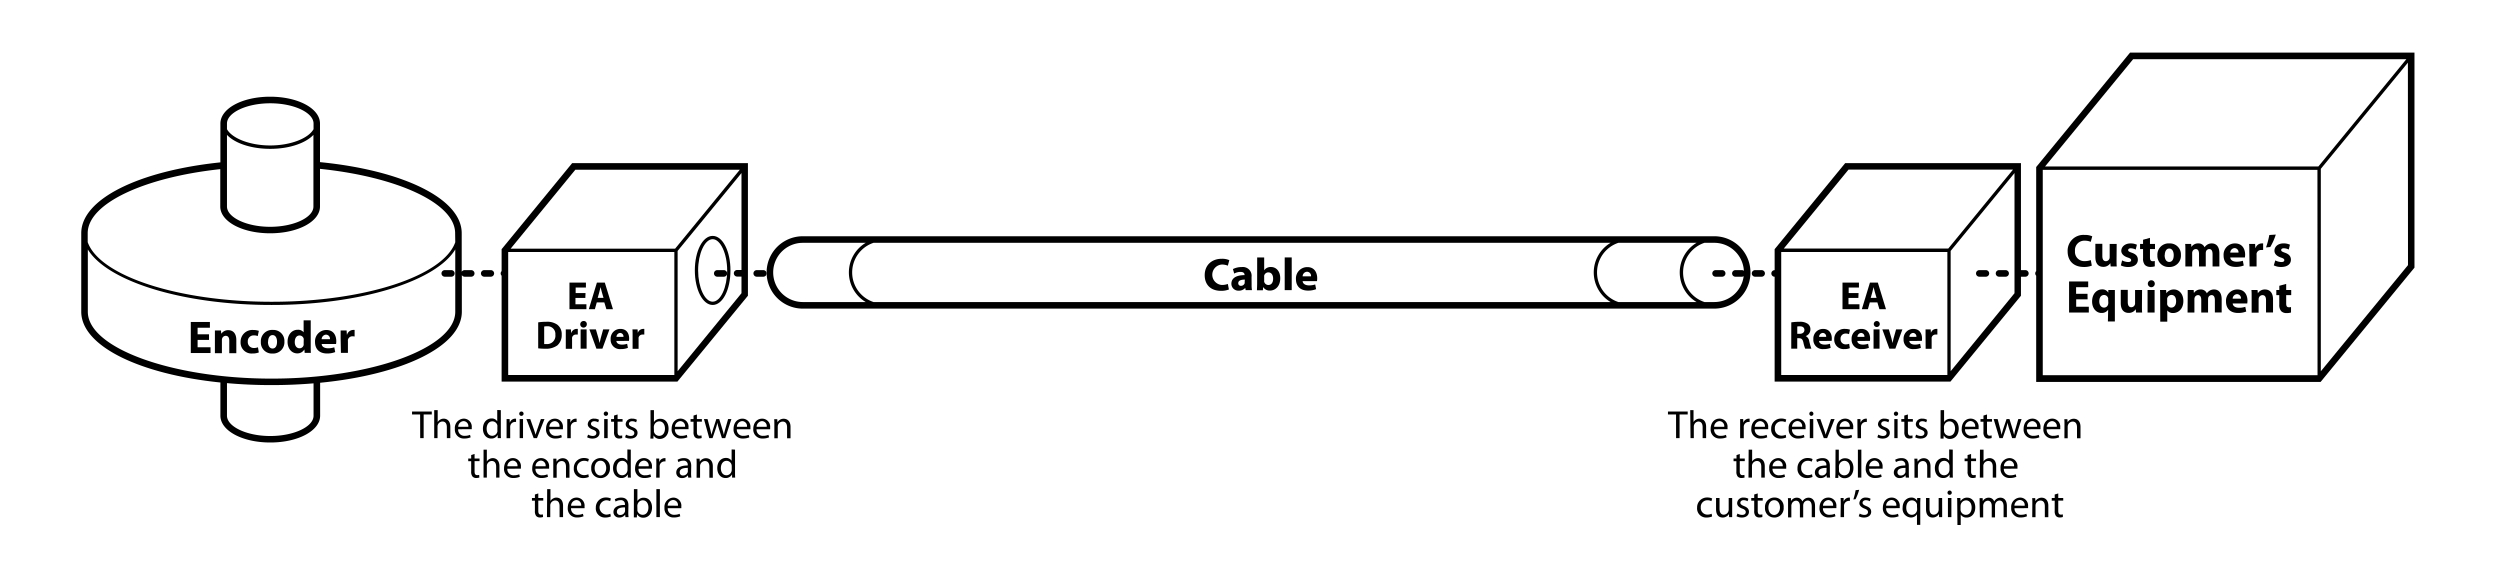 <svg xmlns="http://www.w3.org/2000/svg" viewBox="0 0 760 178">
  <g>
    <path d="M216.65,92.71c-3,0-5.42-4.61-5.42-10.5s2.38-10.5,5.42-10.5,5.41,4.62,5.41,10.5S219.69,92.71,216.65,92.71Zm0-20c-2.39,0-4.42,4.36-4.42,9.5s2,9.5,4.42,9.5,4.41-4.35,4.41-9.5S219,72.71,216.65,72.71Z"/>
    <g>
      <path d="M521.14,71.82H244.05a11,11,0,0,0,0,22H521.14a11,11,0,0,0,0-22Zm-277.09,20a9,9,0,0,1,0-18h19.13a10.47,10.47,0,0,0,0,18Zm21.49,0a9.49,9.49,0,0,1,0-18H489.62a10.47,10.47,0,0,0,0,18Zm226.44,0a9.49,9.49,0,0,1,0-18h23.78a10.47,10.47,0,0,0,0,18Zm29.16,0h-3a9.49,9.49,0,0,1,0-18h3a9,9,0,0,1,9,8.51,1,1,0,0,0-.58-.21h-2a1,1,0,0,0,0,2h2a.92.92,0,0,0,.52-.17A9,9,0,0,1,521.14,91.82Z"/>
      <path d="M523.54,82.12h-2a1,1,0,0,0,0,2h2a1,1,0,0,0,0-2Z"/>
      <path d="M535.54,82.12h-2a1,1,0,0,0,0,2h2a1,1,0,0,0,0-2Z"/>
      <path d="M647.53,16,619,50.78V82.42a1,1,0,0,0,0,1.4V116.1h86.47L734,81.36V16Zm57,98.06H621V51.64h83.5Zm.26-63.46H621.7L648.47,18h83.06Zm27.24,30-26.5,32.27V51.32L732,19.05Z"/>
      <path d="M601.71,84.12h2a1,1,0,0,0,0-2h-2a1,1,0,0,0,0,2Z"/>
      <path d="M607.71,84.12h2a1,1,0,0,0,0-2h-2a1,1,0,0,0,0,2Z"/>
      <path d="M615.71,82.12h-1.34V49.6H560.93L539.49,75.75v6.38a1,1,0,0,0,0,2V116h53.45L614.37,89.9V84.12h1.34a1,1,0,0,0,0-2ZM592,114H541.49V76.6H592Zm.27-38.44h-50l19.68-24h50Zm20.14,13.58L593,112.85V76.28l19.41-23.67Z"/>
    </g>
    <g>
      <path d="M134.21,83.12a1,1,0,0,0,1,1h2a1,1,0,0,0,0-2h-2A1,1,0,0,0,134.21,83.12Z"/>
      <path d="M143.21,82.12h-2a1,1,0,0,0-.85.5V70.89c0-10.54-18-19.14-43.08-21.6V37.56c0-4.58-6.66-8.16-15.16-8.16S67,33,67,37.56v11.8c-24.65,2.56-42.3,11.1-42.3,21.53V94.75c0,10.43,17.65,19,42.3,21.53v10.08c0,4.57,6.66,8.16,15.16,8.16s15.16-3.59,15.16-8.16v-10c25.06-2.46,43.08-11.07,43.08-21.61V83.62a1,1,0,0,0,.85.5h2a1,1,0,0,0,0-2ZM69,37.56c0-3.34,6-6.16,13.16-6.16s13.16,2.82,13.16,6.16v1.72c-1.6,2.81-7,4.94-13.16,4.94S70.57,42.09,69,39.28ZM69,41c2.37,2.53,7.31,4.25,13.16,4.25S92.92,43.5,95.28,41v21.8c0,3.33-6,6.15-13.16,6.15S69,66.1,69,62.77Zm26.32,85.39c0,3.34-6,6.16-13.16,6.16S69,129.7,69,126.36v-9.89c4.34.39,8.87.6,13.55.6,4.4,0,8.67-.19,12.77-.53Zm43.08-31.61c0,11-25.58,20.32-55.85,20.32s-55.85-9.31-55.85-20.32V75.83c5.9,9.66,28.69,16.88,55.85,16.88s50-7.22,55.85-16.88Zm0-21.13c-3.63,10.2-27.28,18.09-55.85,18.09S30.29,83.82,26.66,73.62V70.89c0-9.06,17.31-17,40.3-19.47V62.77c0,4.57,6.66,8.15,15.16,8.15s15.16-3.58,15.16-8.15V51.33c23.38,2.42,41.08,10.4,41.08,19.56Z"/>
      <path d="M149.21,82.12h-2a1,1,0,0,0,0,2h2a1,1,0,0,0,0-2Z"/>
      <path d="M152.49,75.75v6.67a1,1,0,0,0,0,1.4V116h53.45L227.37,89.9V49.6H173.93ZM205,114H154.49V76.6H205Zm20.41-31.92h-1.32a1,1,0,0,0,0,2h1.32v5.06L206,112.85V76.28l19.41-23.67ZM224.9,51.6l-19.67,24h-50l19.67-24Z"/>
      <path d="M218.05,84.12h2a1,1,0,0,0,0-2h-2a1,1,0,0,0,0,2Z"/>
      <path d="M232.05,82.12h-2a1,1,0,0,0,0,2h2a1,1,0,0,0,0-2Z"/>
    </g>
  </g>
  <g>
    <g>
      <path d="M127.72,126h-2.46v-.89h6V126h-2.47v7.19h-1.05Z"/>
      <path d="M132,124.69h1.06v3.62h0a1.87,1.87,0,0,1,.76-.74,2,2,0,0,1,1.08-.3c.78,0,2,.48,2,2.48v3.45h-1.06v-3.34c0-.94-.35-1.72-1.34-1.72a1.53,1.53,0,0,0-1.42,1.06,1.26,1.26,0,0,0-.07.5v3.5H132Z"/>
      <path d="M139.28,130.49a1.86,1.86,0,0,0,2,2,3.89,3.89,0,0,0,1.61-.3l.19.75a4.69,4.69,0,0,1-1.94.37,2.7,2.7,0,0,1-2.86-2.92,2.83,2.83,0,0,1,2.74-3.13,2.45,2.45,0,0,1,2.39,2.73,2.81,2.81,0,0,1,0,.49Zm3.09-.75a1.51,1.51,0,0,0-1.45-1.72,1.74,1.74,0,0,0-1.62,1.72Z"/>
      <path d="M152.25,124.69v7c0,.52,0,1.11.05,1.5h-1l0-1h0a2.13,2.13,0,0,1-2,1.13c-1.4,0-2.49-1.18-2.49-3,0-1.94,1.2-3.11,2.6-3.11a1.93,1.93,0,0,1,1.75.87h0v-3.45Zm-1.05,5.07a1.73,1.73,0,0,0,0-.45,1.56,1.56,0,0,0-1.52-1.22c-1.09,0-1.74,1-1.74,2.23s.59,2.16,1.71,2.16a1.6,1.6,0,0,0,1.55-1.27,1.48,1.48,0,0,0,0-.44Z"/>
      <path d="M154,129.21c0-.68,0-1.27,0-1.81h.92l.05,1.14h0a1.75,1.75,0,0,1,1.62-1.27l.29,0v1a1.94,1.94,0,0,0-.36,0,1.48,1.48,0,0,0-1.42,1.35,3.74,3.74,0,0,0,0,.49v3.1H154Z"/>
      <path d="M158.48,126.42a.63.63,0,0,1-.63-.65.66.66,0,1,1,.65.65Zm-.5,6.78v-5.8H159v5.8Z"/>
      <path d="M161.2,127.4l1.14,3.25c.19.54.34,1,.46,1.5h0c.13-.48.3-1,.49-1.5l1.13-3.25h1.1l-2.28,5.8h-1l-2.21-5.8Z"/>
      <path d="M167,130.49a1.85,1.85,0,0,0,2,2,4,4,0,0,0,1.61-.3l.19.75a4.71,4.71,0,0,1-1.95.37A2.7,2.7,0,0,1,166,130.4c0-1.75,1-3.13,2.73-3.13a2.44,2.44,0,0,1,2.39,2.73,3,3,0,0,1,0,.49Zm3.08-.75a1.5,1.5,0,0,0-1.45-1.72,1.75,1.75,0,0,0-1.62,1.72Z"/>
      <path d="M172.45,129.21c0-.68,0-1.27,0-1.81h.93l0,1.14h0a1.75,1.75,0,0,1,1.62-1.27l.29,0v1a1.94,1.94,0,0,0-.36,0,1.49,1.49,0,0,0-1.42,1.35,3.79,3.79,0,0,0,0,.49v3.1h-1.06Z"/>
      <path d="M178.78,132.12a2.86,2.86,0,0,0,1.4.41c.76,0,1.11-.37,1.11-.86s-.3-.77-1.06-1.06c-1.06-.38-1.55-1-1.55-1.64a1.79,1.79,0,0,1,2-1.7,2.65,2.65,0,0,1,1.42.36l-.25.75a2.42,2.42,0,0,0-1.19-.33c-.62,0-1,.36-1,.79s.34.69,1.09,1c1,.38,1.52.88,1.52,1.74,0,1-.8,1.75-2.15,1.75a3.34,3.34,0,0,1-1.64-.4Z"/>
      <path d="M184.18,126.42a.63.63,0,0,1-.64-.65.66.66,0,1,1,.65.65Zm-.51,6.78v-5.8h1.06v5.8Z"/>
      <path d="M187.75,126v1.39h1.51v.8h-1.51v3.12c0,.72.2,1.13.79,1.13a2.21,2.21,0,0,0,.61-.07l0,.8a2.93,2.93,0,0,1-.93.14,1.47,1.47,0,0,1-1.14-.44,2.25,2.25,0,0,1-.41-1.52V128.2h-.9v-.8h.9v-1.07Z"/>
      <path d="M190.31,132.12a2.86,2.86,0,0,0,1.4.41c.76,0,1.12-.37,1.12-.86s-.3-.77-1.07-1.06c-1.06-.38-1.55-1-1.55-1.64a1.79,1.79,0,0,1,2-1.7,2.65,2.65,0,0,1,1.42.36l-.25.75a2.42,2.42,0,0,0-1.19-.33c-.62,0-1,.36-1,.79s.34.69,1.09,1c1,.38,1.53.88,1.53,1.74,0,1-.81,1.75-2.16,1.75a3.27,3.27,0,0,1-1.63-.4Z"/>
      <path d="M197.75,124.69h1.05v3.63h0a2.14,2.14,0,0,1,2-1c1.44,0,2.44,1.2,2.44,3,0,2.08-1.32,3.11-2.61,3.11a2.07,2.07,0,0,1-1.94-1.09h0l-.06,1h-.91c0-.39.05-1,.05-1.5Zm1.05,6.19a1.58,1.58,0,0,0,0,.38,1.64,1.64,0,0,0,1.58,1.24c1.12,0,1.77-.9,1.77-2.24,0-1.17-.6-2.17-1.73-2.17a1.69,1.69,0,0,0-1.6,1.3,2,2,0,0,0-.06.44Z"/>
      <path d="M205.17,130.49a1.86,1.86,0,0,0,2,2,3.89,3.89,0,0,0,1.61-.3l.19.75a4.69,4.69,0,0,1-1.94.37,2.7,2.7,0,0,1-2.85-2.92c0-1.75,1-3.13,2.73-3.13a2.44,2.44,0,0,1,2.39,2.73,2.81,2.81,0,0,1,0,.49Zm3.09-.75a1.51,1.51,0,0,0-1.45-1.72,1.74,1.74,0,0,0-1.62,1.72Z"/>
      <path d="M211.86,126v1.39h1.51v.8h-1.51v3.12c0,.72.2,1.13.79,1.13a2.21,2.21,0,0,0,.61-.07l.05.8a3,3,0,0,1-.94.14,1.5,1.5,0,0,1-1.14-.44,2.3,2.3,0,0,1-.4-1.52V128.2h-.9v-.8h.9v-1.07Z"/>
      <path d="M215.09,127.4l.78,2.94c.15.64.31,1.26.42,1.86h0c.13-.59.33-1.22.52-1.85l.95-2.95h.88l.9,2.9c.22.68.39,1.31.52,1.9h0c.1-.59.26-1.2.45-1.89l.83-2.91h1l-1.87,5.8h-1l-.89-2.77c-.2-.66-.37-1.23-.51-1.92h0a15.07,15.07,0,0,1-.53,1.93l-.93,2.76h-1L214,127.4Z"/>
      <path d="M224,130.49a1.85,1.85,0,0,0,2,2,3.87,3.87,0,0,0,1.6-.3l.2.75a4.75,4.75,0,0,1-1.95.37A2.7,2.7,0,0,1,223,130.4c0-1.75,1-3.13,2.73-3.13a2.44,2.44,0,0,1,2.39,2.73,2.08,2.08,0,0,1,0,.49Zm3.08-.75a1.5,1.5,0,0,0-1.45-1.72,1.74,1.74,0,0,0-1.62,1.72Z"/>
      <path d="M230,130.49a1.85,1.85,0,0,0,2,2,4,4,0,0,0,1.61-.3l.19.75a4.69,4.69,0,0,1-1.94.37A2.7,2.7,0,0,1,229,130.4c0-1.75,1-3.13,2.74-3.13a2.44,2.44,0,0,1,2.38,2.73,3,3,0,0,1,0,.49Zm3.08-.75a1.5,1.5,0,0,0-1.45-1.72,1.75,1.75,0,0,0-1.62,1.72Z"/>
      <path d="M235.4,129c0-.61,0-1.09-.05-1.57h.94l.06.95h0a2.15,2.15,0,0,1,1.92-1.08c.81,0,2.05.48,2.05,2.47v3.46h-1.05v-3.34c0-.94-.35-1.73-1.34-1.73a1.52,1.52,0,0,0-1.42,1.08,1.49,1.49,0,0,0-.07.49v3.5H235.4Z"/>
      <path d="M144.27,138v1.39h1.51v.8h-1.51v3.12c0,.72.2,1.13.79,1.13a2.21,2.21,0,0,0,.61-.07l.05.8a2.93,2.93,0,0,1-.93.14,1.47,1.47,0,0,1-1.14-.44,2.25,2.25,0,0,1-.41-1.52V140.2h-.9v-.8h.9v-1.07Z"/>
      <path d="M147,136.69H148v3.62h0a1.81,1.81,0,0,1,.76-.74,2,2,0,0,1,1.07-.3c.78,0,2,.48,2,2.48v3.45h-1v-3.34c0-.94-.35-1.72-1.35-1.72a1.52,1.52,0,0,0-1.41,1.06,1.26,1.26,0,0,0-.07.5v3.5H147Z"/>
      <path d="M154.23,142.49a1.85,1.85,0,0,0,2,2,4,4,0,0,0,1.61-.3l.19.75a4.71,4.71,0,0,1-1.95.37,2.7,2.7,0,0,1-2.85-2.92c0-1.75,1-3.13,2.73-3.13a2.44,2.44,0,0,1,2.39,2.73,3,3,0,0,1,0,.49Zm3.08-.75a1.5,1.5,0,0,0-1.45-1.72,1.75,1.75,0,0,0-1.62,1.72Z"/>
      <path d="M162.79,142.49a1.84,1.84,0,0,0,2,2,3.89,3.89,0,0,0,1.61-.3l.19.75a4.69,4.69,0,0,1-1.94.37,2.7,2.7,0,0,1-2.85-2.92c0-1.75,1-3.13,2.73-3.13a2.44,2.44,0,0,1,2.39,2.73,2.08,2.08,0,0,1,0,.49Zm3.08-.75a1.51,1.51,0,0,0-1.45-1.72,1.74,1.74,0,0,0-1.62,1.72Z"/>
      <path d="M168.2,141c0-.61,0-1.09,0-1.57h.94l.06.95h0a2.15,2.15,0,0,1,1.92-1.08c.8,0,2,.48,2,2.47v3.46h-1.06v-3.34c0-.94-.34-1.73-1.34-1.73a1.52,1.52,0,0,0-1.41,1.08,1.48,1.48,0,0,0-.08.49v3.5H168.2Z"/>
      <path d="M179,145a4.17,4.17,0,0,1-1.67.33,2.75,2.75,0,0,1-2.89-3,3,3,0,0,1,3.12-3.09,3.27,3.27,0,0,1,1.46.31l-.24.8a2.62,2.62,0,0,0-1.22-.27,2.18,2.18,0,0,0,0,4.36,3.09,3.09,0,0,0,1.3-.27Z"/>
      <path d="M182.52,145.33a2.77,2.77,0,0,1-2.78-3,2.84,2.84,0,0,1,2.88-3.08,2.74,2.74,0,0,1,2.79,3,2.83,2.83,0,0,1-2.87,3.09Zm0-.79c1,0,1.77-.94,1.77-2.26,0-1-.5-2.22-1.74-2.22s-1.78,1.15-1.78,2.25c0,1.27.72,2.23,1.74,2.23Z"/>
      <path d="M191.76,136.69v7c0,.52,0,1.11.05,1.5h-.95l0-1h0a2.13,2.13,0,0,1-2,1.13c-1.4,0-2.49-1.18-2.49-3,0-1.94,1.2-3.11,2.6-3.11a1.93,1.93,0,0,1,1.75.87h0v-3.45Zm-1,5.07a1.73,1.73,0,0,0-.05-.45,1.56,1.56,0,0,0-1.52-1.22c-1.1,0-1.74,1-1.74,2.23s.58,2.16,1.71,2.16a1.6,1.6,0,0,0,1.55-1.27,1.48,1.48,0,0,0,.05-.44Z"/>
      <path d="M194.12,142.49a1.85,1.85,0,0,0,2,2,3.87,3.87,0,0,0,1.6-.3l.2.75a4.75,4.75,0,0,1-2,.37,2.7,2.7,0,0,1-2.85-2.92c0-1.75,1-3.13,2.73-3.13a2.44,2.44,0,0,1,2.39,2.73,2.08,2.08,0,0,1,0,.49Zm3.08-.75a1.51,1.51,0,0,0-1.45-1.72,1.74,1.74,0,0,0-1.62,1.72Z"/>
      <path d="M199.53,141.21c0-.68,0-1.27-.05-1.81h.92l0,1.14h0a1.75,1.75,0,0,1,1.62-1.27l.29,0v1a1.94,1.94,0,0,0-.36,0,1.48,1.48,0,0,0-1.42,1.35,3.74,3.74,0,0,0,0,.49v3.1h-1.05Z"/>
      <path d="M210.09,143.81a9.65,9.65,0,0,0,.08,1.39h-.95l-.09-.73h0a2.13,2.13,0,0,1-1.77.86,1.65,1.65,0,0,1-1.78-1.66c0-1.41,1.25-2.17,3.49-2.16v-.12a1.19,1.19,0,0,0-1.32-1.34,2.76,2.76,0,0,0-1.52.43l-.24-.71a3.77,3.77,0,0,1,1.92-.5c1.79,0,2.22,1.21,2.22,2.37Zm-1-1.57c-1.16,0-2.46.18-2.46,1.31a.93.93,0,0,0,1,1,1.46,1.46,0,0,0,1.43-1,1.2,1.2,0,0,0,.05-.33Z"/>
      <path d="M211.78,141c0-.61,0-1.09-.05-1.57h.94l.06.95h0a2.15,2.15,0,0,1,1.92-1.08c.81,0,2.05.48,2.05,2.47v3.46h-1.05v-3.34c0-.94-.35-1.73-1.35-1.73a1.52,1.52,0,0,0-1.41,1.08,1.49,1.49,0,0,0-.07.49v3.5h-1.06Z"/>
      <path d="M223.45,136.69v7c0,.52,0,1.11.05,1.5h-.95l0-1h0a2.13,2.13,0,0,1-2,1.13c-1.41,0-2.5-1.18-2.5-3,0-1.94,1.2-3.11,2.6-3.11a2,2,0,0,1,1.76.87h0v-3.45Zm-1,5.07a1.73,1.73,0,0,0-.05-.45,1.56,1.56,0,0,0-1.52-1.22c-1.09,0-1.74,1-1.74,2.23s.59,2.16,1.71,2.16a1.6,1.6,0,0,0,1.55-1.27,1.48,1.48,0,0,0,.05-.44Z"/>
      <path d="M163.64,150v1.39h1.51v.8h-1.51v3.12c0,.72.2,1.13.79,1.13a2.26,2.26,0,0,0,.61-.07l.05.8a3,3,0,0,1-.94.14,1.5,1.5,0,0,1-1.14-.44,2.3,2.3,0,0,1-.4-1.52V152.2h-.9v-.8h.9v-1.07Z"/>
      <path d="M166.34,148.69h1v3.62h0a1.78,1.78,0,0,1,.75-.74,2,2,0,0,1,1.08-.3c.78,0,2,.48,2,2.48v3.45h-1.06v-3.34c0-.94-.34-1.72-1.34-1.72a1.54,1.54,0,0,0-1.42,1.06,1.26,1.26,0,0,0-.07.5v3.5h-1Z"/>
      <path d="M173.6,154.49a1.85,1.85,0,0,0,2,2,3.87,3.87,0,0,0,1.6-.3l.2.75a4.75,4.75,0,0,1-1.95.37,2.7,2.7,0,0,1-2.85-2.92c0-1.75,1-3.13,2.73-3.13A2.44,2.44,0,0,1,177.7,154a2.08,2.08,0,0,1,0,.49Zm3.08-.75a1.51,1.51,0,0,0-1.45-1.72,1.74,1.74,0,0,0-1.62,1.72Z"/>
      <path d="M185.69,157a4.13,4.13,0,0,1-1.67.33,2.75,2.75,0,0,1-2.89-3,3,3,0,0,1,3.12-3.09,3.21,3.21,0,0,1,1.46.31l-.23.8a2.66,2.66,0,0,0-1.23-.27,2.19,2.19,0,0,0,0,4.36,3,3,0,0,0,1.29-.27Z"/>
      <path d="M191,155.81a9.65,9.65,0,0,0,.08,1.39h-.94l-.1-.73h0a2.12,2.12,0,0,1-1.77.86,1.65,1.65,0,0,1-1.78-1.66c0-1.41,1.25-2.17,3.49-2.16v-.12a1.19,1.19,0,0,0-1.32-1.34,2.76,2.76,0,0,0-1.52.43l-.24-.71a3.77,3.77,0,0,1,1.92-.5c1.79,0,2.22,1.21,2.22,2.37Zm-1-1.57c-1.15,0-2.46.18-2.46,1.31a.93.93,0,0,0,1,1,1.46,1.46,0,0,0,1.43-1,.91.91,0,0,0,.05-.33Z"/>
      <path d="M192.71,148.69h1.06v3.63h0a2.15,2.15,0,0,1,2-1c1.44,0,2.45,1.2,2.45,2.95,0,2.08-1.32,3.11-2.62,3.11a2.07,2.07,0,0,1-1.94-1.09h0l-.06,1h-.91c0-.39,0-1,0-1.5Zm1.06,6.19a2.34,2.34,0,0,0,0,.38,1.65,1.65,0,0,0,1.59,1.24c1.11,0,1.76-.9,1.76-2.24,0-1.17-.6-2.17-1.73-2.17a1.67,1.67,0,0,0-1.59,1.3,1.51,1.51,0,0,0-.06.44Z"/>
      <path d="M199.54,148.69h1.06v8.51h-1.06Z"/>
      <path d="M203,154.49a1.86,1.86,0,0,0,2,2,3.92,3.92,0,0,0,1.61-.3l.19.75a4.69,4.69,0,0,1-1.94.37A2.7,2.7,0,0,1,202,154.4a2.83,2.83,0,0,1,2.74-3.13,2.44,2.44,0,0,1,2.38,2.73,3,3,0,0,1,0,.49Zm3.09-.75A1.51,1.51,0,0,0,204.6,152a1.75,1.75,0,0,0-1.62,1.72Z"/>
    </g>
    <g>
      <path d="M509.52,126h-2.46v-.89h6V126h-2.47v7.19h-1.06Z"/>
      <path d="M513.83,124.69h1v3.62h0a1.84,1.84,0,0,1,.75-.74,2,2,0,0,1,1.08-.3c.78,0,2,.48,2,2.48v3.45h-1.06v-3.34c0-.94-.34-1.72-1.34-1.72A1.52,1.52,0,0,0,515,129.2a1.25,1.25,0,0,0-.08.5v3.5h-1Z"/>
      <path d="M521.09,130.49a1.85,1.85,0,0,0,2,2,3.87,3.87,0,0,0,1.6-.3l.2.75a4.75,4.75,0,0,1-2,.37,2.7,2.7,0,0,1-2.85-2.92c0-1.75,1-3.13,2.73-3.13a2.44,2.44,0,0,1,2.39,2.73,2.08,2.08,0,0,1,0,.49Zm3.08-.75a1.51,1.51,0,0,0-1.45-1.72,1.74,1.74,0,0,0-1.62,1.72Z"/>
      <path d="M529,129.21c0-.68,0-1.27,0-1.81h.92l.05,1.14h0a1.77,1.77,0,0,1,1.62-1.27l.29,0v1a1.86,1.86,0,0,0-.36,0,1.48,1.48,0,0,0-1.41,1.35,2.56,2.56,0,0,0,0,.49v3.1H529Z"/>
      <path d="M533.45,130.49a1.85,1.85,0,0,0,2,2,3.87,3.87,0,0,0,1.6-.3l.2.75a4.75,4.75,0,0,1-2,.37,2.7,2.7,0,0,1-2.85-2.92c0-1.75,1-3.13,2.73-3.13a2.44,2.44,0,0,1,2.39,2.73,2.08,2.08,0,0,1,0,.49Zm3.08-.75a1.51,1.51,0,0,0-1.45-1.72,1.74,1.74,0,0,0-1.62,1.72Z"/>
      <path d="M543,133a4.17,4.17,0,0,1-1.67.33,2.75,2.75,0,0,1-2.89-3,3,3,0,0,1,3.12-3.09,3.27,3.27,0,0,1,1.46.31l-.24.8a2.62,2.62,0,0,0-1.22-.27,2,2,0,0,0-2,2.19,2,2,0,0,0,2,2.17,3.09,3.09,0,0,0,1.3-.27Z"/>
      <path d="M544.76,130.49a1.86,1.86,0,0,0,2,2,3.89,3.89,0,0,0,1.61-.3l.19.75a4.69,4.69,0,0,1-1.94.37,2.7,2.7,0,0,1-2.86-2.92,2.83,2.83,0,0,1,2.74-3.13,2.45,2.45,0,0,1,2.39,2.73,2.81,2.81,0,0,1,0,.49Zm3.09-.75A1.51,1.51,0,0,0,546.4,128a1.74,1.74,0,0,0-1.62,1.72Z"/>
      <path d="M550.68,126.42a.63.63,0,0,1-.64-.65.64.64,0,0,1,.66-.66.66.66,0,0,1,0,1.31Zm-.5,6.78v-5.8h1.05v5.8Z"/>
      <path d="M553.39,127.4l1.14,3.25c.19.54.35,1,.47,1.5h0c.13-.48.29-1,.49-1.5l1.12-3.25h1.11l-2.28,5.8h-1l-2.21-5.8Z"/>
      <path d="M559.24,130.49a1.84,1.84,0,0,0,2,2,3.89,3.89,0,0,0,1.61-.3l.19.75a4.69,4.69,0,0,1-1.94.37,2.7,2.7,0,0,1-2.85-2.92c0-1.75,1-3.13,2.73-3.13a2.44,2.44,0,0,1,2.39,2.73,2.08,2.08,0,0,1,0,.49Zm3.08-.75a1.51,1.51,0,0,0-1.45-1.72,1.74,1.74,0,0,0-1.62,1.72Z"/>
      <path d="M564.65,129.21c0-.68,0-1.27,0-1.81h.92l.05,1.14h0a1.75,1.75,0,0,1,1.62-1.27l.28,0v1a1.79,1.79,0,0,0-.36,0,1.48,1.48,0,0,0-1.41,1.35,2.56,2.56,0,0,0,0,.49v3.1h-1.05Z"/>
      <path d="M571,132.12a2.93,2.93,0,0,0,1.41.41c.75,0,1.11-.37,1.11-.86s-.3-.77-1.07-1.06c-1-.38-1.54-1-1.54-1.64a1.79,1.79,0,0,1,2-1.7,2.61,2.61,0,0,1,1.41.36l-.25.75a2.41,2.41,0,0,0-1.18-.33c-.63,0-1,.36-1,.79s.33.69,1.09,1c1,.38,1.52.88,1.52,1.74,0,1-.8,1.75-2.16,1.75a3.3,3.3,0,0,1-1.63-.4Z"/>
      <path d="M576.37,126.42a.63.63,0,0,1-.63-.65.65.65,0,1,1,.64.65Zm-.5,6.78v-5.8h1v5.8Z"/>
      <path d="M580,126v1.39h1.51v.8H580v3.12c0,.72.2,1.13.79,1.13a2.26,2.26,0,0,0,.61-.07l0,.8a3,3,0,0,1-.94.14,1.5,1.5,0,0,1-1.14-.44,2.3,2.3,0,0,1-.4-1.52V128.2H578v-.8h.9v-1.07Z"/>
      <path d="M582.5,132.12a2.93,2.93,0,0,0,1.41.41c.75,0,1.11-.37,1.11-.86s-.3-.77-1.06-1.06c-1.06-.38-1.55-1-1.55-1.64a1.79,1.79,0,0,1,2-1.7,2.67,2.67,0,0,1,1.42.36l-.26.75a2.34,2.34,0,0,0-1.18-.33c-.63,0-1,.36-1,.79s.33.69,1.09,1c1,.38,1.52.88,1.52,1.74,0,1-.8,1.75-2.16,1.75a3.33,3.33,0,0,1-1.63-.4Z"/>
      <path d="M589.94,124.69H591v3.63h0a2.15,2.15,0,0,1,2-1c1.44,0,2.45,1.2,2.45,3,0,2.08-1.32,3.11-2.62,3.11a2.07,2.07,0,0,1-1.94-1.09h0l-.06,1h-.91c0-.39,0-1,0-1.5Zm1.06,6.19a1.58,1.58,0,0,0,0,.38,1.63,1.63,0,0,0,1.58,1.24c1.11,0,1.76-.9,1.76-2.24,0-1.17-.6-2.17-1.73-2.17a1.67,1.67,0,0,0-1.59,1.3,1.51,1.51,0,0,0-.06.44Z"/>
      <path d="M597.37,130.49a1.85,1.85,0,0,0,2,2,3.92,3.92,0,0,0,1.61-.3l.19.75a4.69,4.69,0,0,1-1.94.37,2.7,2.7,0,0,1-2.86-2.92c0-1.75,1-3.13,2.74-3.13a2.44,2.44,0,0,1,2.38,2.73,3,3,0,0,1,0,.49Zm3.08-.75A1.5,1.5,0,0,0,599,128a1.75,1.75,0,0,0-1.62,1.72Z"/>
      <path d="M604.05,126v1.39h1.52v.8h-1.52v3.12c0,.72.21,1.13.8,1.13a2.32,2.32,0,0,0,.61-.07l0,.8a3,3,0,0,1-.94.14,1.49,1.49,0,0,1-1.14-.44,2.25,2.25,0,0,1-.41-1.52V128.2h-.9v-.8h.9v-1.07Z"/>
      <path d="M607.28,127.4l.78,2.94c.16.64.31,1.26.42,1.86h0c.13-.59.32-1.22.51-1.85l1-2.95h.89l.9,2.9c.21.68.38,1.31.51,1.9h0a19.29,19.29,0,0,1,.44-1.89l.83-2.91h1l-1.87,5.8h-1l-.88-2.77a17.5,17.5,0,0,1-.52-1.92h0a19.24,19.24,0,0,1-.53,1.93l-.94,2.76h-1l-1.75-5.8Z"/>
      <path d="M616.17,130.49a1.86,1.86,0,0,0,2,2,3.89,3.89,0,0,0,1.61-.3l.19.75a4.69,4.69,0,0,1-1.94.37,2.7,2.7,0,0,1-2.85-2.92c0-1.75,1-3.13,2.73-3.13a2.44,2.44,0,0,1,2.39,2.73,2.81,2.81,0,0,1,0,.49Zm3.09-.75a1.51,1.51,0,0,0-1.45-1.72,1.74,1.74,0,0,0-1.62,1.72Z"/>
      <path d="M622.19,130.49a1.85,1.85,0,0,0,2,2,3.87,3.87,0,0,0,1.6-.3l.19.75a4.65,4.65,0,0,1-1.94.37,2.7,2.7,0,0,1-2.85-2.92c0-1.75,1-3.13,2.73-3.13a2.44,2.44,0,0,1,2.39,2.73,2.08,2.08,0,0,1,0,.49Zm3.08-.75a1.51,1.51,0,0,0-1.45-1.72,1.74,1.74,0,0,0-1.62,1.72Z"/>
      <path d="M627.6,129c0-.61,0-1.09-.05-1.57h.94l.06.95h0a2.15,2.15,0,0,1,1.92-1.08c.8,0,2,.48,2,2.47v3.46h-1.06v-3.34c0-.94-.34-1.73-1.34-1.73a1.52,1.52,0,0,0-1.41,1.08,1.48,1.48,0,0,0-.08.49v3.5h-1Z"/>
      <path d="M528.89,138v1.39h1.52v.8h-1.52v3.12c0,.72.21,1.13.8,1.13a2.32,2.32,0,0,0,.61-.07l.05.8a3,3,0,0,1-.94.14,1.49,1.49,0,0,1-1.14-.44,2.25,2.25,0,0,1-.41-1.52V140.2H527v-.8h.9v-1.07Z"/>
      <path d="M531.59,136.69h1.06v3.62h0a1.87,1.87,0,0,1,.76-.74,2,2,0,0,1,1.08-.3c.78,0,2,.48,2,2.48v3.45h-1.06v-3.34c0-.94-.35-1.72-1.34-1.72a1.53,1.53,0,0,0-1.42,1.06,1.26,1.26,0,0,0-.07.5v3.5h-1.06Z"/>
      <path d="M538.85,142.49a1.86,1.86,0,0,0,2,2,3.89,3.89,0,0,0,1.61-.3l.19.75a4.69,4.69,0,0,1-1.94.37,2.7,2.7,0,0,1-2.86-2.92,2.83,2.83,0,0,1,2.74-3.13A2.45,2.45,0,0,1,543,142a2.81,2.81,0,0,1,0,.49Zm3.09-.75a1.51,1.51,0,0,0-1.45-1.72,1.74,1.74,0,0,0-1.62,1.72Z"/>
      <path d="M551,145a4.17,4.17,0,0,1-1.67.33,2.75,2.75,0,0,1-2.89-3,3,3,0,0,1,3.12-3.09,3.27,3.27,0,0,1,1.46.31l-.24.8a2.62,2.62,0,0,0-1.22-.27,2,2,0,0,0-2,2.19,2,2,0,0,0,2,2.17,3.09,3.09,0,0,0,1.3-.27Z"/>
      <path d="M556.28,143.81a9.65,9.65,0,0,0,.08,1.39h-1l-.09-.73h0a2.13,2.13,0,0,1-1.77.86,1.65,1.65,0,0,1-1.78-1.66c0-1.41,1.25-2.17,3.49-2.16v-.12a1.19,1.19,0,0,0-1.32-1.34,2.76,2.76,0,0,0-1.52.43l-.24-.71a3.77,3.77,0,0,1,1.92-.5c1.78,0,2.22,1.21,2.22,2.37Zm-1-1.57c-1.15,0-2.45.18-2.45,1.31a.93.93,0,0,0,1,1,1.46,1.46,0,0,0,1.43-1,1.19,1.19,0,0,0,0-.33Z"/>
      <path d="M558,136.69H559v3.63h0a2.14,2.14,0,0,1,2-1c1.44,0,2.44,1.2,2.44,2.95,0,2.08-1.31,3.11-2.61,3.11a2.07,2.07,0,0,1-1.94-1.09h0l-.06,1h-.91c0-.39.05-1,.05-1.5Zm1.06,6.19a2.34,2.34,0,0,0,0,.38,1.65,1.65,0,0,0,1.58,1.24c1.12,0,1.77-.9,1.77-2.24,0-1.17-.6-2.17-1.73-2.17a1.67,1.67,0,0,0-1.59,1.3,1.51,1.51,0,0,0-.06.44Z"/>
      <path d="M564.8,136.69h1.05v8.51H564.8Z"/>
      <path d="M568.23,142.49a1.85,1.85,0,0,0,2,2,4,4,0,0,0,1.61-.3l.19.75a4.71,4.71,0,0,1-2,.37,2.7,2.7,0,0,1-2.85-2.92c0-1.75,1-3.13,2.74-3.13a2.44,2.44,0,0,1,2.38,2.73,2.08,2.08,0,0,1,0,.49Zm3.08-.75a1.5,1.5,0,0,0-1.45-1.72,1.75,1.75,0,0,0-1.62,1.72Z"/>
      <path d="M580.28,143.81a9.65,9.65,0,0,0,.08,1.39h-1l-.09-.73h0a2.14,2.14,0,0,1-1.78.86,1.65,1.65,0,0,1-1.77-1.66c0-1.41,1.25-2.17,3.49-2.16v-.12a1.19,1.19,0,0,0-1.32-1.34,2.76,2.76,0,0,0-1.52.43l-.24-.71a3.77,3.77,0,0,1,1.92-.5c1.78,0,2.22,1.21,2.22,2.37Zm-1-1.57c-1.15,0-2.45.18-2.45,1.31a.93.93,0,0,0,1,1,1.46,1.46,0,0,0,1.43-1,1.19,1.19,0,0,0,0-.33Z"/>
      <path d="M582,141c0-.61,0-1.09-.05-1.57h.94l.06.95h0a2.15,2.15,0,0,1,1.92-1.08c.8,0,2,.48,2,2.47v3.46h-1v-3.34c0-.94-.35-1.73-1.35-1.73a1.52,1.52,0,0,0-1.41,1.08,1.49,1.49,0,0,0-.07.49v3.5H582Z"/>
      <path d="M593.64,136.69v7c0,.52,0,1.11.05,1.5h-1l0-1h0a2.13,2.13,0,0,1-2,1.13c-1.4,0-2.49-1.18-2.49-3,0-1.94,1.2-3.11,2.6-3.11a1.93,1.93,0,0,1,1.75.87h0v-3.45Zm-1,5.07a1.73,1.73,0,0,0-.05-.45,1.56,1.56,0,0,0-1.52-1.22c-1.1,0-1.74,1-1.74,2.23s.59,2.16,1.71,2.16a1.6,1.6,0,0,0,1.55-1.27,1.48,1.48,0,0,0,.05-.44Z"/>
      <path d="M599.21,138v1.39h1.51v.8h-1.51v3.12c0,.72.21,1.13.79,1.13a2.35,2.35,0,0,0,.62-.07l0,.8a2.88,2.88,0,0,1-.93.14,1.49,1.49,0,0,1-1.14-.44,2.25,2.25,0,0,1-.41-1.52V140.2h-.9v-.8h.9v-1.07Z"/>
      <path d="M601.91,136.69H603v3.62h0a1.81,1.81,0,0,1,.76-.74,2,2,0,0,1,1.08-.3c.78,0,2,.48,2,2.48v3.45H605.8v-3.34c0-.94-.35-1.72-1.34-1.72A1.52,1.52,0,0,0,603,141.2a1.26,1.26,0,0,0-.07.5v3.5h-1.06Z"/>
      <path d="M609.17,142.49a1.86,1.86,0,0,0,2,2,3.89,3.89,0,0,0,1.61-.3l.19.75a4.69,4.69,0,0,1-1.94.37,2.7,2.7,0,0,1-2.86-2.92,2.83,2.83,0,0,1,2.74-3.13,2.45,2.45,0,0,1,2.39,2.73,2.81,2.81,0,0,1,0,.49Zm3.09-.75A1.51,1.51,0,0,0,610.8,140a1.73,1.73,0,0,0-1.61,1.72Z"/>
      <path d="M520.48,157a4.17,4.17,0,0,1-1.67.33,2.75,2.75,0,0,1-2.89-3,3,3,0,0,1,3.12-3.09,3.24,3.24,0,0,1,1.46.31l-.24.8a2.58,2.58,0,0,0-1.22-.27,2,2,0,0,0-2,2.19,2,2,0,0,0,2,2.17,3.09,3.09,0,0,0,1.3-.27Z"/>
      <path d="M526.58,155.61c0,.61,0,1.14,0,1.59h-.93l-.06-.94h0a2.16,2.16,0,0,1-1.91,1.07c-.92,0-2-.51-2-2.54V151.4h1.06v3.2c0,1.1.35,1.86,1.29,1.86a1.51,1.51,0,0,0,1.39-1,1.49,1.49,0,0,0,.1-.54V151.4h1.06Z"/>
      <path d="M528.19,156.12a2.86,2.86,0,0,0,1.4.41c.76,0,1.12-.37,1.12-.86s-.31-.77-1.07-1.06c-1.06-.38-1.55-1-1.55-1.64a1.79,1.79,0,0,1,2-1.7,2.65,2.65,0,0,1,1.42.36l-.25.75a2.42,2.42,0,0,0-1.19-.33c-.62,0-1,.36-1,.79s.34.69,1.09,1c1,.38,1.52.88,1.52,1.74,0,1-.8,1.75-2.15,1.75a3.34,3.34,0,0,1-1.64-.4Z"/>
      <path d="M534.35,150v1.39h1.52v.8h-1.52v3.12c0,.72.21,1.13.79,1.13a2.35,2.35,0,0,0,.62-.07l0,.8a2.88,2.88,0,0,1-.93.14,1.49,1.49,0,0,1-1.14-.44,2.25,2.25,0,0,1-.41-1.52V152.2h-.9v-.8h.9v-1.07Z"/>
      <path d="M539.34,157.33a2.77,2.77,0,0,1-2.78-3,2.84,2.84,0,0,1,2.88-3.08,2.74,2.74,0,0,1,2.79,3,2.83,2.83,0,0,1-2.87,3.09Zm0-.79c1,0,1.77-.94,1.77-2.26,0-1-.5-2.22-1.74-2.22s-1.78,1.15-1.78,2.25c0,1.27.72,2.23,1.74,2.23Z"/>
      <path d="M543.57,153c0-.61,0-1.09-.05-1.57h.93l0,.93h0a2,2,0,0,1,1.83-1.06,1.73,1.73,0,0,1,1.64,1.16h0a2.27,2.27,0,0,1,.66-.76,2,2,0,0,1,1.27-.4c.78,0,1.92.5,1.92,2.52v3.41h-1v-3.28c0-1.13-.42-1.79-1.26-1.79a1.38,1.38,0,0,0-1.26,1,1.74,1.74,0,0,0-.08.53v3.59h-1v-3.49c0-.92-.4-1.58-1.21-1.58a1.44,1.44,0,0,0-1.3,1.06,1.22,1.22,0,0,0-.09.51v3.5h-1Z"/>
      <path d="M554.18,154.49a1.85,1.85,0,0,0,2,2,3.87,3.87,0,0,0,1.6-.3l.2.75a4.75,4.75,0,0,1-2,.37,2.7,2.7,0,0,1-2.85-2.92c0-1.75,1-3.13,2.73-3.13a2.44,2.44,0,0,1,2.39,2.73,2.08,2.08,0,0,1,0,.49Zm3.08-.75a1.51,1.51,0,0,0-1.45-1.72,1.74,1.74,0,0,0-1.62,1.72Z"/>
      <path d="M559.59,153.21c0-.68,0-1.27-.05-1.81h.92l0,1.14h0a1.75,1.75,0,0,1,1.62-1.27l.29,0v1a1.94,1.94,0,0,0-.36,0,1.49,1.49,0,0,0-1.42,1.35,3.79,3.79,0,0,0,0,.49v3.1h-1.06Z"/>
      <path d="M565.19,148.9a14.62,14.62,0,0,1-1.11,2.86l-.67.07a18,18,0,0,0,.7-2.81Z"/>
      <path d="M565.35,156.12a2.86,2.86,0,0,0,1.4.41c.76,0,1.12-.37,1.12-.86s-.3-.77-1.07-1.06c-1-.38-1.55-1-1.55-1.64a1.8,1.8,0,0,1,2-1.7,2.63,2.63,0,0,1,1.41.36l-.25.75a2.42,2.42,0,0,0-1.19-.33c-.62,0-1,.36-1,.79s.34.69,1.1,1c1,.38,1.52.88,1.52,1.74,0,1-.81,1.75-2.16,1.75a3.3,3.3,0,0,1-1.63-.4Z"/>
      <path d="M573.39,154.49a1.85,1.85,0,0,0,2,2,3.87,3.87,0,0,0,1.6-.3l.2.75a4.75,4.75,0,0,1-1.95.37,2.7,2.7,0,0,1-2.85-2.92c0-1.75,1-3.13,2.73-3.13a2.44,2.44,0,0,1,2.39,2.73,3,3,0,0,1,0,.49Zm3.08-.75A1.5,1.5,0,0,0,575,152a1.75,1.75,0,0,0-1.62,1.72Z"/>
      <path d="M582.76,156.32h0a2.1,2.1,0,0,1-1.9,1,2.64,2.64,0,0,1-2.46-2.93c0-2.17,1.41-3.13,2.63-3.13a1.89,1.89,0,0,1,1.78,1h0l0-.87h1c0,.48-.05,1-.05,1.59v6.59h-1Zm0-2.57a1.52,1.52,0,0,0,0-.44,1.55,1.55,0,0,0-1.51-1.2c-1.09,0-1.75.92-1.75,2.23,0,1.16.55,2.16,1.71,2.16a1.58,1.58,0,0,0,1.52-1.16,2,2,0,0,0,.08-.5Z"/>
      <path d="M590.42,155.61c0,.61,0,1.14,0,1.59h-.93l-.06-.94h0a2.16,2.16,0,0,1-1.92,1.07c-.91,0-2-.51-2-2.54V151.4h1.06v3.2c0,1.1.34,1.86,1.29,1.86a1.51,1.51,0,0,0,1.39-1,1.49,1.49,0,0,0,.1-.54V151.4h1.06Z"/>
      <path d="M592.67,150.42a.63.63,0,0,1-.63-.65.65.65,0,1,1,.65.65Zm-.5,6.78v-5.8h1.05v5.8Z"/>
      <path d="M595,153.29c0-.74,0-1.34-.05-1.89h1l.06,1h0a2.24,2.24,0,0,1,2-1.12c1.42,0,2.47,1.18,2.47,2.95,0,2.08-1.28,3.11-2.64,3.11a2,2,0,0,1-1.78-.91h0v3.16h-1Zm1,1.55a1.54,1.54,0,0,0,.05.43,1.62,1.62,0,0,0,1.57,1.24c1.12,0,1.76-.91,1.76-2.25,0-1.16-.6-2.15-1.71-2.15a1.69,1.69,0,0,0-1.61,1.3,3,3,0,0,0-.06.42Z"/>
      <path d="M601.8,153c0-.61,0-1.09,0-1.57h.92l.05.93h0a2,2,0,0,1,1.84-1.06,1.71,1.71,0,0,1,1.63,1.16h0a2.27,2.27,0,0,1,.66-.76,2,2,0,0,1,1.28-.4c.77,0,1.91.5,1.91,2.52v3.41h-1v-3.28c0-1.13-.42-1.79-1.26-1.79a1.39,1.39,0,0,0-1.26,1,2.11,2.11,0,0,0-.08.53v3.59h-1v-3.49c0-.92-.41-1.58-1.21-1.58a1.46,1.46,0,0,0-1.31,1.06,1.4,1.4,0,0,0-.08.51v3.5h-1Z"/>
      <path d="M612.41,154.49a1.86,1.86,0,0,0,2,2,3.89,3.89,0,0,0,1.61-.3l.19.75a4.69,4.69,0,0,1-1.94.37,2.7,2.7,0,0,1-2.86-2.92,2.83,2.83,0,0,1,2.74-3.13,2.44,2.44,0,0,1,2.38,2.73,3,3,0,0,1,0,.49Zm3.09-.75A1.51,1.51,0,0,0,614,152a1.75,1.75,0,0,0-1.62,1.72Z"/>
      <path d="M617.83,153c0-.61,0-1.09-.05-1.57h.93l.06.95h0a2.14,2.14,0,0,1,1.92-1.08c.8,0,2,.48,2,2.47v3.46h-1.06v-3.34c0-.94-.35-1.73-1.34-1.73a1.52,1.52,0,0,0-1.42,1.08,1.49,1.49,0,0,0-.07.49v3.5h-1Z"/>
      <path d="M625.71,150v1.39h1.51v.8h-1.51v3.12c0,.72.2,1.13.79,1.13a2.21,2.21,0,0,0,.61-.07l0,.8a3,3,0,0,1-.94.14,1.5,1.5,0,0,1-1.14-.44,2.3,2.3,0,0,1-.4-1.52V152.2h-.9v-.8h.9v-1.07Z"/>
    </g>
    <g>
      <path d="M177.94,90.58h-3V92.5h3.33V94h-5.15V85.91h5v1.5H175v1.68h3Z"/>
      <path d="M181.42,91.92,180.84,94H179l2.46-8.09h2.4L186.34,94h-2l-.63-2.08Zm2.05-1.37-.5-1.71c-.15-.48-.29-1.08-.41-1.56h0c-.12.48-.24,1.09-.38,1.56l-.48,1.71Z"/>
      <path d="M163.61,98a15.89,15.89,0,0,1,2.46-.18,5.32,5.32,0,0,1,3.32.86,3.59,3.59,0,0,1,1.37,3.05,4.14,4.14,0,0,1-1.34,3.28,5.86,5.86,0,0,1-3.74,1,15.63,15.63,0,0,1-2.07-.12Zm1.82,6.59a4.16,4.16,0,0,0,.64,0,2.52,2.52,0,0,0,2.76-2.83,2.34,2.34,0,0,0-2.57-2.57,3.54,3.54,0,0,0-.83.08Z"/>
      <path d="M172,102.06c0-.86,0-1.43,0-1.93h1.56l.07,1.08h.05a1.71,1.71,0,0,1,1.58-1.22,2.29,2.29,0,0,1,.39,0v1.72a2.34,2.34,0,0,0-.5,0,1.17,1.17,0,0,0-1.24.92,1.78,1.78,0,0,0,0,.41v3H172Z"/>
      <path d="M178.39,98.5a1,1,0,1,1-1-.91A.9.9,0,0,1,178.39,98.5Zm-1.88,7.5v-5.87h1.82V106Z"/>
      <path d="M181.15,100.13l.79,2.72c.15.51.24,1,.34,1.43h0c.1-.48.2-.92.33-1.43l.75-2.72h1.92L183.13,106h-1.82l-2.14-5.87Z"/>
      <path d="M187.38,103.64c.05.76.8,1.12,1.65,1.12a4.75,4.75,0,0,0,1.62-.25l.24,1.23a5.38,5.38,0,0,1-2.12.38,2.82,2.82,0,0,1-3.13-3,2.93,2.93,0,0,1,3-3.13c1.9,0,2.62,1.47,2.62,2.92a4.69,4.69,0,0,1-.06.72Zm2.15-1.24a1.06,1.06,0,0,0-1-1.19,1.21,1.21,0,0,0-1.12,1.19Z"/>
      <path d="M192.31,102.06c0-.86,0-1.43-.05-1.93h1.56l.08,1.08h0a1.71,1.71,0,0,1,1.59-1.22,2.17,2.17,0,0,1,.38,0v1.72a2.24,2.24,0,0,0-.49,0,1.18,1.18,0,0,0-1.25.92,2.59,2.59,0,0,0,0,.41v3h-1.82Z"/>
    </g>
    <g>
      <path d="M63.54,103.33H60.07v2.24H64v1.75h-6V97.88h5.81v1.75H60.07v2h3.47Z"/>
      <path d="M65.33,102.66c0-.86,0-1.57,0-2.19h1.84l.1,1h0a2.48,2.48,0,0,1,2.12-1.1c1.4,0,2.45.94,2.45,3v4H69.7v-3.8c0-.88-.31-1.48-1.08-1.48a1.17,1.17,0,0,0-1.09.8,1.42,1.42,0,0,0-.07.53v3.95H65.33Z"/>
      <path d="M78.68,107.14a5,5,0,0,1-1.91.32,3.33,3.33,0,0,1-3.63-3.5,3.58,3.58,0,0,1,3.92-3.64,5.16,5.16,0,0,1,1.63.26l-.34,1.59a2.78,2.78,0,0,0-1.19-.21,1.76,1.76,0,0,0-1.83,1.91,1.79,1.79,0,0,0,1.88,1.92,3,3,0,0,0,1.21-.22Z"/>
      <path d="M86.46,103.82a3.44,3.44,0,0,1-3.61,3.66,3.36,3.36,0,0,1-3.55-3.54A3.43,3.43,0,0,1,83,100.3,3.34,3.34,0,0,1,86.46,103.82Zm-5,.07c0,1.18.49,2.06,1.4,2.06s1.36-.83,1.36-2.08c0-1-.39-2-1.36-2S81.5,102.88,81.5,103.89Z"/>
      <path d="M94.46,97.38v7.9c0,.77,0,1.58.05,2H92.62l-.08-1h-.05a2.4,2.4,0,0,1-2.14,1.15c-1.62,0-2.93-1.39-2.93-3.52,0-2.31,1.43-3.66,3.07-3.66a2.11,2.11,0,0,1,1.81.77h0V97.38Zm-2.13,6a1.75,1.75,0,0,0,0-.39,1.29,1.29,0,0,0-1.25-1c-1,0-1.47.87-1.47,2s.57,1.89,1.46,1.89a1.25,1.25,0,0,0,1.24-1,2.63,2.63,0,0,0,0-.49Z"/>
      <path d="M97.8,104.58c0,.88.94,1.3,1.93,1.3a5.51,5.51,0,0,0,1.89-.3l.28,1.45a6.54,6.54,0,0,1-2.48.43c-2.32,0-3.65-1.34-3.65-3.49a3.43,3.43,0,0,1,3.46-3.65c2.21,0,3,1.72,3,3.41a5,5,0,0,1-.07.85Zm2.51-1.46a1.24,1.24,0,0,0-1.21-1.39,1.41,1.41,0,0,0-1.32,1.39Z"/>
      <path d="M103.55,102.73c0-1,0-1.67,0-2.26h1.82l.08,1.26h.06a2,2,0,0,1,1.85-1.43,1.9,1.9,0,0,1,.44,0v2a2.84,2.84,0,0,0-.57-.06,1.37,1.37,0,0,0-1.46,1.08,2.39,2.39,0,0,0,0,.48v3.47h-2.13Z"/>
    </g>
    <g>
      <path d="M564.94,90.58h-3V92.5h3.33V94h-5.15V85.91h5v1.5H562v1.68h3Z"/>
      <path d="M568.42,91.92,567.84,94H566l2.46-8.09h2.4L573.34,94h-2l-.62-2.08Zm2.05-1.37-.5-1.71c-.15-.48-.29-1.08-.41-1.56h0c-.12.48-.24,1.09-.38,1.56l-.48,1.71Z"/>
      <path d="M544.55,98a15.53,15.53,0,0,1,2.44-.17,4.07,4.07,0,0,1,2.61.64,2,2,0,0,1,.76,1.7,2.14,2.14,0,0,1-1.43,2v0A2,2,0,0,1,550,103.7a23.15,23.15,0,0,0,.65,2.3h-1.87a10.48,10.48,0,0,1-.55-1.89c-.23-1-.58-1.28-1.34-1.29h-.53V106h-1.82Zm1.82,3.48h.71c.92,0,1.46-.46,1.46-1.17s-.51-1.11-1.35-1.11a3.34,3.34,0,0,0-.82.06Z"/>
      <path d="M553,103.64c0,.76.81,1.12,1.66,1.12a4.79,4.79,0,0,0,1.62-.25l.24,1.23a5.4,5.4,0,0,1-2.13.38,2.82,2.82,0,0,1-3.13-3,2.94,2.94,0,0,1,3-3.13c1.89,0,2.61,1.47,2.61,2.92a4.69,4.69,0,0,1-.06.72Zm2.15-1.24a1.06,1.06,0,0,0-1-1.19A1.21,1.21,0,0,0,553,102.4Z"/>
      <path d="M562.35,105.84a4.12,4.12,0,0,1-1.63.28,2.85,2.85,0,0,1-3.11-3A3.06,3.06,0,0,1,561,100a4.05,4.05,0,0,1,1.39.23l-.29,1.35a2.58,2.58,0,0,0-1-.18,1.51,1.51,0,0,0-1.57,1.64,1.54,1.54,0,0,0,1.61,1.65,2.54,2.54,0,0,0,1-.19Z"/>
      <path d="M564.63,103.64c0,.76.8,1.12,1.66,1.12a4.73,4.73,0,0,0,1.61-.25l.24,1.23a5.38,5.38,0,0,1-2.12.38,2.82,2.82,0,0,1-3.13-3,2.93,2.93,0,0,1,3-3.13c1.9,0,2.62,1.47,2.62,2.92a4.69,4.69,0,0,1-.06.72Zm2.15-1.24a1.06,1.06,0,0,0-1-1.19,1.21,1.21,0,0,0-1.12,1.19Z"/>
      <path d="M571.45,98.5a.92.92,0,0,1-1,.91.91.91,0,1,1,1-.91Zm-1.89,7.5v-5.87h1.82V106Z"/>
      <path d="M574.21,100.13l.79,2.72c.14.51.24,1,.33,1.43h0c.09-.48.19-.92.32-1.43l.76-2.72h1.92L576.18,106h-1.82l-2.13-5.87Z"/>
      <path d="M580.43,103.64c.05.76.81,1.12,1.66,1.12a4.79,4.79,0,0,0,1.62-.25l.24,1.23a5.4,5.4,0,0,1-2.13.38,2.82,2.82,0,0,1-3.13-3,2.94,2.94,0,0,1,3-3.13c1.89,0,2.61,1.47,2.61,2.92a4.69,4.69,0,0,1-.06.72Zm2.15-1.24a1.06,1.06,0,0,0-1-1.19,1.21,1.21,0,0,0-1.13,1.19Z"/>
      <path d="M585.37,102.06c0-.86,0-1.43,0-1.93h1.56l.07,1.08h0a1.7,1.7,0,0,1,1.58-1.22,2.09,2.09,0,0,1,.38,0v1.72a2.17,2.17,0,0,0-.49,0,1.18,1.18,0,0,0-1.25.92,2.63,2.63,0,0,0,0,.41v3h-1.82Z"/>
    </g>
    <g>
      <path d="M373.59,88a6.32,6.32,0,0,1-2.41.41c-3.27,0-4.95-2-4.95-4.74,0-3.22,2.3-5,5.16-5a5.35,5.35,0,0,1,2.32.42l-.45,1.68a4.52,4.52,0,0,0-1.79-.35,3.11,3.11,0,0,0,0,6.21,5.17,5.17,0,0,0,1.79-.31Z"/>
      <path d="M380.49,86.55a9.21,9.21,0,0,0,.11,1.65h-1.92l-.13-.68h0a2.49,2.49,0,0,1-2,.84,2.1,2.1,0,0,1-2.21-2.1c0-1.78,1.6-2.62,4-2.62v-.09c0-.38-.2-.89-1.25-.89a3.86,3.86,0,0,0-1.89.51l-.39-1.37a5.67,5.67,0,0,1,2.66-.61,2.66,2.66,0,0,1,3,3ZM378.43,85c-1.12,0-2,.26-2,1.08a.76.76,0,0,0,.84.81,1.18,1.18,0,0,0,1.11-.79,2,2,0,0,0,0-.36Z"/>
      <path d="M382.18,78.26h2.13v3.91h0a2.4,2.4,0,0,1,2.07-1c1.64,0,2.83,1.36,2.81,3.46,0,2.46-1.55,3.7-3.12,3.7A2.27,2.27,0,0,1,384,87.25h0l-.08,1h-1.81c0-.45.06-1.27.06-2Zm2.13,7a1.48,1.48,0,0,0,0,.38,1.31,1.31,0,0,0,1.25,1c.91,0,1.47-.7,1.47-1.94,0-1.06-.48-1.9-1.47-1.9a1.31,1.31,0,0,0-1.25,1,1.61,1.61,0,0,0,0,.39Z"/>
      <path d="M390.55,78.26h2.13V88.2h-2.13Z"/>
      <path d="M396,85.46c.06.88.94,1.3,1.93,1.3a5.77,5.77,0,0,0,1.89-.29l.28,1.44a6.54,6.54,0,0,1-2.48.43c-2.32,0-3.65-1.34-3.65-3.48a3.43,3.43,0,0,1,3.46-3.66c2.21,0,3,1.72,3,3.42a5,5,0,0,1-.07.84ZM398.55,84a1.24,1.24,0,0,0-1.21-1.39A1.4,1.4,0,0,0,396,84Z"/>
    </g>
    <g>
      <path d="M635.91,80.75a6.24,6.24,0,0,1-2.41.41c-3.26,0-4.94-2-4.94-4.74a4.8,4.8,0,0,1,5.15-5,5.37,5.37,0,0,1,2.33.42l-.45,1.68a4.52,4.52,0,0,0-1.79-.35,2.84,2.84,0,0,0-3,3.13,2.81,2.81,0,0,0,3,3.08,5.19,5.19,0,0,0,1.8-.31Z"/>
      <path d="M643.43,78.81c0,.89,0,1.62.06,2.19h-1.85l-.1-1h0a2.45,2.45,0,0,1-2.14,1.12c-1.41,0-2.41-.87-2.41-3v-4h2.12v3.68c0,1,.33,1.6,1.08,1.6a1.14,1.14,0,0,0,1.07-.75,1.22,1.22,0,0,0,.08-.46V74.16h2.13Z"/>
      <path d="M645.12,79.16a4.29,4.29,0,0,0,1.84.5c.64,0,.91-.21.91-.56s-.21-.53-1-.8c-1.43-.47-2-1.25-2-2.06C644.91,75,646,74,647.7,74a4.51,4.51,0,0,1,1.92.4l-.37,1.47a3.5,3.5,0,0,0-1.48-.39c-.52,0-.81.21-.81.55s.26.5,1.1.8c1.31.44,1.84,1.12,1.85,2.11,0,1.29-1,2.23-2.95,2.23a4.87,4.87,0,0,1-2.22-.49Z"/>
      <path d="M653.59,72.31v1.85h1.53v1.56h-1.53V78.2c0,.83.21,1.21.84,1.21a2.62,2.62,0,0,0,.63-.06l0,1.61a4.47,4.47,0,0,1-1.37.18,2.29,2.29,0,0,1-1.62-.58,2.86,2.86,0,0,1-.58-2V75.72h-.91V74.16h.91V72.88Z"/>
      <path d="M663,77.5a3.43,3.43,0,0,1-3.61,3.66,3.36,3.36,0,0,1-3.54-3.53A3.42,3.42,0,0,1,659.56,74,3.33,3.33,0,0,1,663,77.5Zm-4.95.07c0,1.18.49,2.06,1.4,2.06s1.36-.82,1.36-2.07c0-1-.4-2-1.36-2S658.09,76.56,658.09,77.57Z"/>
      <path d="M664.36,76.34c0-.85,0-1.57-.06-2.18h1.81l.08.92h0A2.38,2.38,0,0,1,668.31,74a1.93,1.93,0,0,1,1.87,1.17h0a3.09,3.09,0,0,1,.9-.84,2.61,2.61,0,0,1,1.3-.33c1.32,0,2.31.92,2.31,3v4h-2.07V77.28c0-1-.32-1.57-1-1.57a1.06,1.06,0,0,0-1,.74,2.43,2.43,0,0,0-.07.55v4H668.5V77.15c0-.85-.3-1.44-1-1.44a1.1,1.1,0,0,0-1,.76,1.39,1.39,0,0,0-.08.54v4h-2.07Z"/>
      <path d="M678,78.26c.05.88.93,1.3,1.93,1.3a5.77,5.77,0,0,0,1.89-.29l.28,1.44a6.54,6.54,0,0,1-2.48.43c-2.32,0-3.65-1.34-3.65-3.48A3.43,3.43,0,0,1,679.46,74c2.22,0,3.06,1.72,3.06,3.42a4.84,4.84,0,0,1-.07.84Zm2.5-1.46a1.23,1.23,0,0,0-1.2-1.38A1.4,1.4,0,0,0,678,76.8Z"/>
      <path d="M683.79,76.41c0-1,0-1.67-.06-2.25h1.82l.09,1.26h.05A2,2,0,0,1,687.54,74a2,2,0,0,1,.45,0v2a3,3,0,0,0-.57,0A1.37,1.37,0,0,0,686,77.05a2.39,2.39,0,0,0,0,.48V81h-2.13Z"/>
      <path d="M691.84,71.31a18,18,0,0,1-1.68,3.78l-1.29.13a23.36,23.36,0,0,0,1-3.78Z"/>
      <path d="M691.69,79.16a4.24,4.24,0,0,0,1.83.5c.64,0,.91-.21.91-.56s-.21-.53-1-.8c-1.43-.47-2-1.25-2-2.06,0-1.29,1.1-2.25,2.79-2.25a4.51,4.51,0,0,1,1.92.4l-.36,1.47a3.55,3.55,0,0,0-1.49-.39c-.52,0-.81.21-.81.55s.27.5,1.11.8c1.3.44,1.83,1.12,1.85,2.11,0,1.29-1,2.23-3,2.23a4.82,4.82,0,0,1-2.21-.49Z"/>
      <path d="M634.63,91h-3.47v2.24H635V95h-6V85.56h5.81v1.75h-3.68v2h3.47Z"/>
      <path d="M640.88,94.14h0a2.33,2.33,0,0,1-2.05,1c-1.48,0-2.83-1.32-2.83-3.49,0-2.46,1.56-3.68,3-3.68a2.08,2.08,0,0,1,1.92,1l0,0,0-.81h2c0,.67,0,1.34,0,2v7.57h-2.12Zm0-3.11a1.29,1.29,0,0,0,0-.35,1.25,1.25,0,0,0-1.23-1c-1,0-1.47.83-1.47,1.94s.56,1.89,1.46,1.89a1.26,1.26,0,0,0,1.23-1,1.82,1.82,0,0,0,.06-.46Z"/>
      <path d="M651.15,92.81c0,.89,0,1.62.06,2.19h-1.85l-.1-1h0a2.45,2.45,0,0,1-2.14,1.12c-1.4,0-2.41-.87-2.41-3v-4h2.13v3.68c0,1,.32,1.6,1.08,1.6a1.14,1.14,0,0,0,1.06-.75,1.05,1.05,0,0,0,.08-.46V88.16h2.13Z"/>
      <path d="M655.06,86.25a1.06,1.06,0,0,1-1.15,1.06,1.06,1.06,0,1,1,1.15-1.06ZM652.86,95V88.16H655V95Z"/>
      <path d="M656.69,90.45c0-.89,0-1.65-.05-2.29h1.85l.09,1h0A2.66,2.66,0,0,1,660.89,88c1.5,0,2.85,1.3,2.85,3.49,0,2.49-1.58,3.67-3.11,3.67a2.15,2.15,0,0,1-1.78-.78h0v3.4h-2.13Zm2.13,1.61a3,3,0,0,0,0,.45,1.28,1.28,0,0,0,1.25,1c.93,0,1.47-.77,1.47-1.93s-.49-1.92-1.44-1.92a1.35,1.35,0,0,0-1.28,1.08,2.21,2.21,0,0,0,0,.37Z"/>
      <path d="M665.06,90.34c0-.85,0-1.57,0-2.18h1.81l.08.92h0A2.37,2.37,0,0,1,669,88a1.94,1.94,0,0,1,1.88,1.17h0a3.09,3.09,0,0,1,.9-.84,2.56,2.56,0,0,1,1.3-.33c1.32,0,2.31.92,2.31,3v4h-2.07V91.28c0-1-.32-1.57-1-1.57a1.07,1.07,0,0,0-1,.74,2.43,2.43,0,0,0-.07.55v4h-2.07V91.15c0-.85-.31-1.44-1-1.44a1.1,1.1,0,0,0-1,.76,1.39,1.39,0,0,0-.08.54v4h-2.08Z"/>
      <path d="M678.74,92.26c.06.88.94,1.3,1.94,1.3a5.86,5.86,0,0,0,1.89-.29l.28,1.44a6.58,6.58,0,0,1-2.48.43c-2.33,0-3.66-1.34-3.66-3.48A3.43,3.43,0,0,1,680.17,88c2.21,0,3.06,1.72,3.06,3.42a6.13,6.13,0,0,1-.07.84Zm2.51-1.46a1.23,1.23,0,0,0-1.2-1.38,1.4,1.4,0,0,0-1.32,1.38Z"/>
      <path d="M684.5,90.34c0-.85,0-1.57-.06-2.18h1.85l.1,1h0A2.46,2.46,0,0,1,688.54,88c1.41,0,2.46.94,2.46,3v4h-2.13V91.21c0-.88-.31-1.49-1.08-1.49a1.16,1.16,0,0,0-1.09.8,1.44,1.44,0,0,0-.08.53v4H684.5Z"/>
      <path d="M695,86.31v1.85h1.53v1.56H695V92.2c0,.83.21,1.21.84,1.21a2.74,2.74,0,0,0,.63-.06V95a4.38,4.38,0,0,1-1.37.18,2.26,2.26,0,0,1-1.61-.58,2.86,2.86,0,0,1-.59-2V89.72H692V88.16h.91V86.88Z"/>
    </g>
  </g>
</svg>

